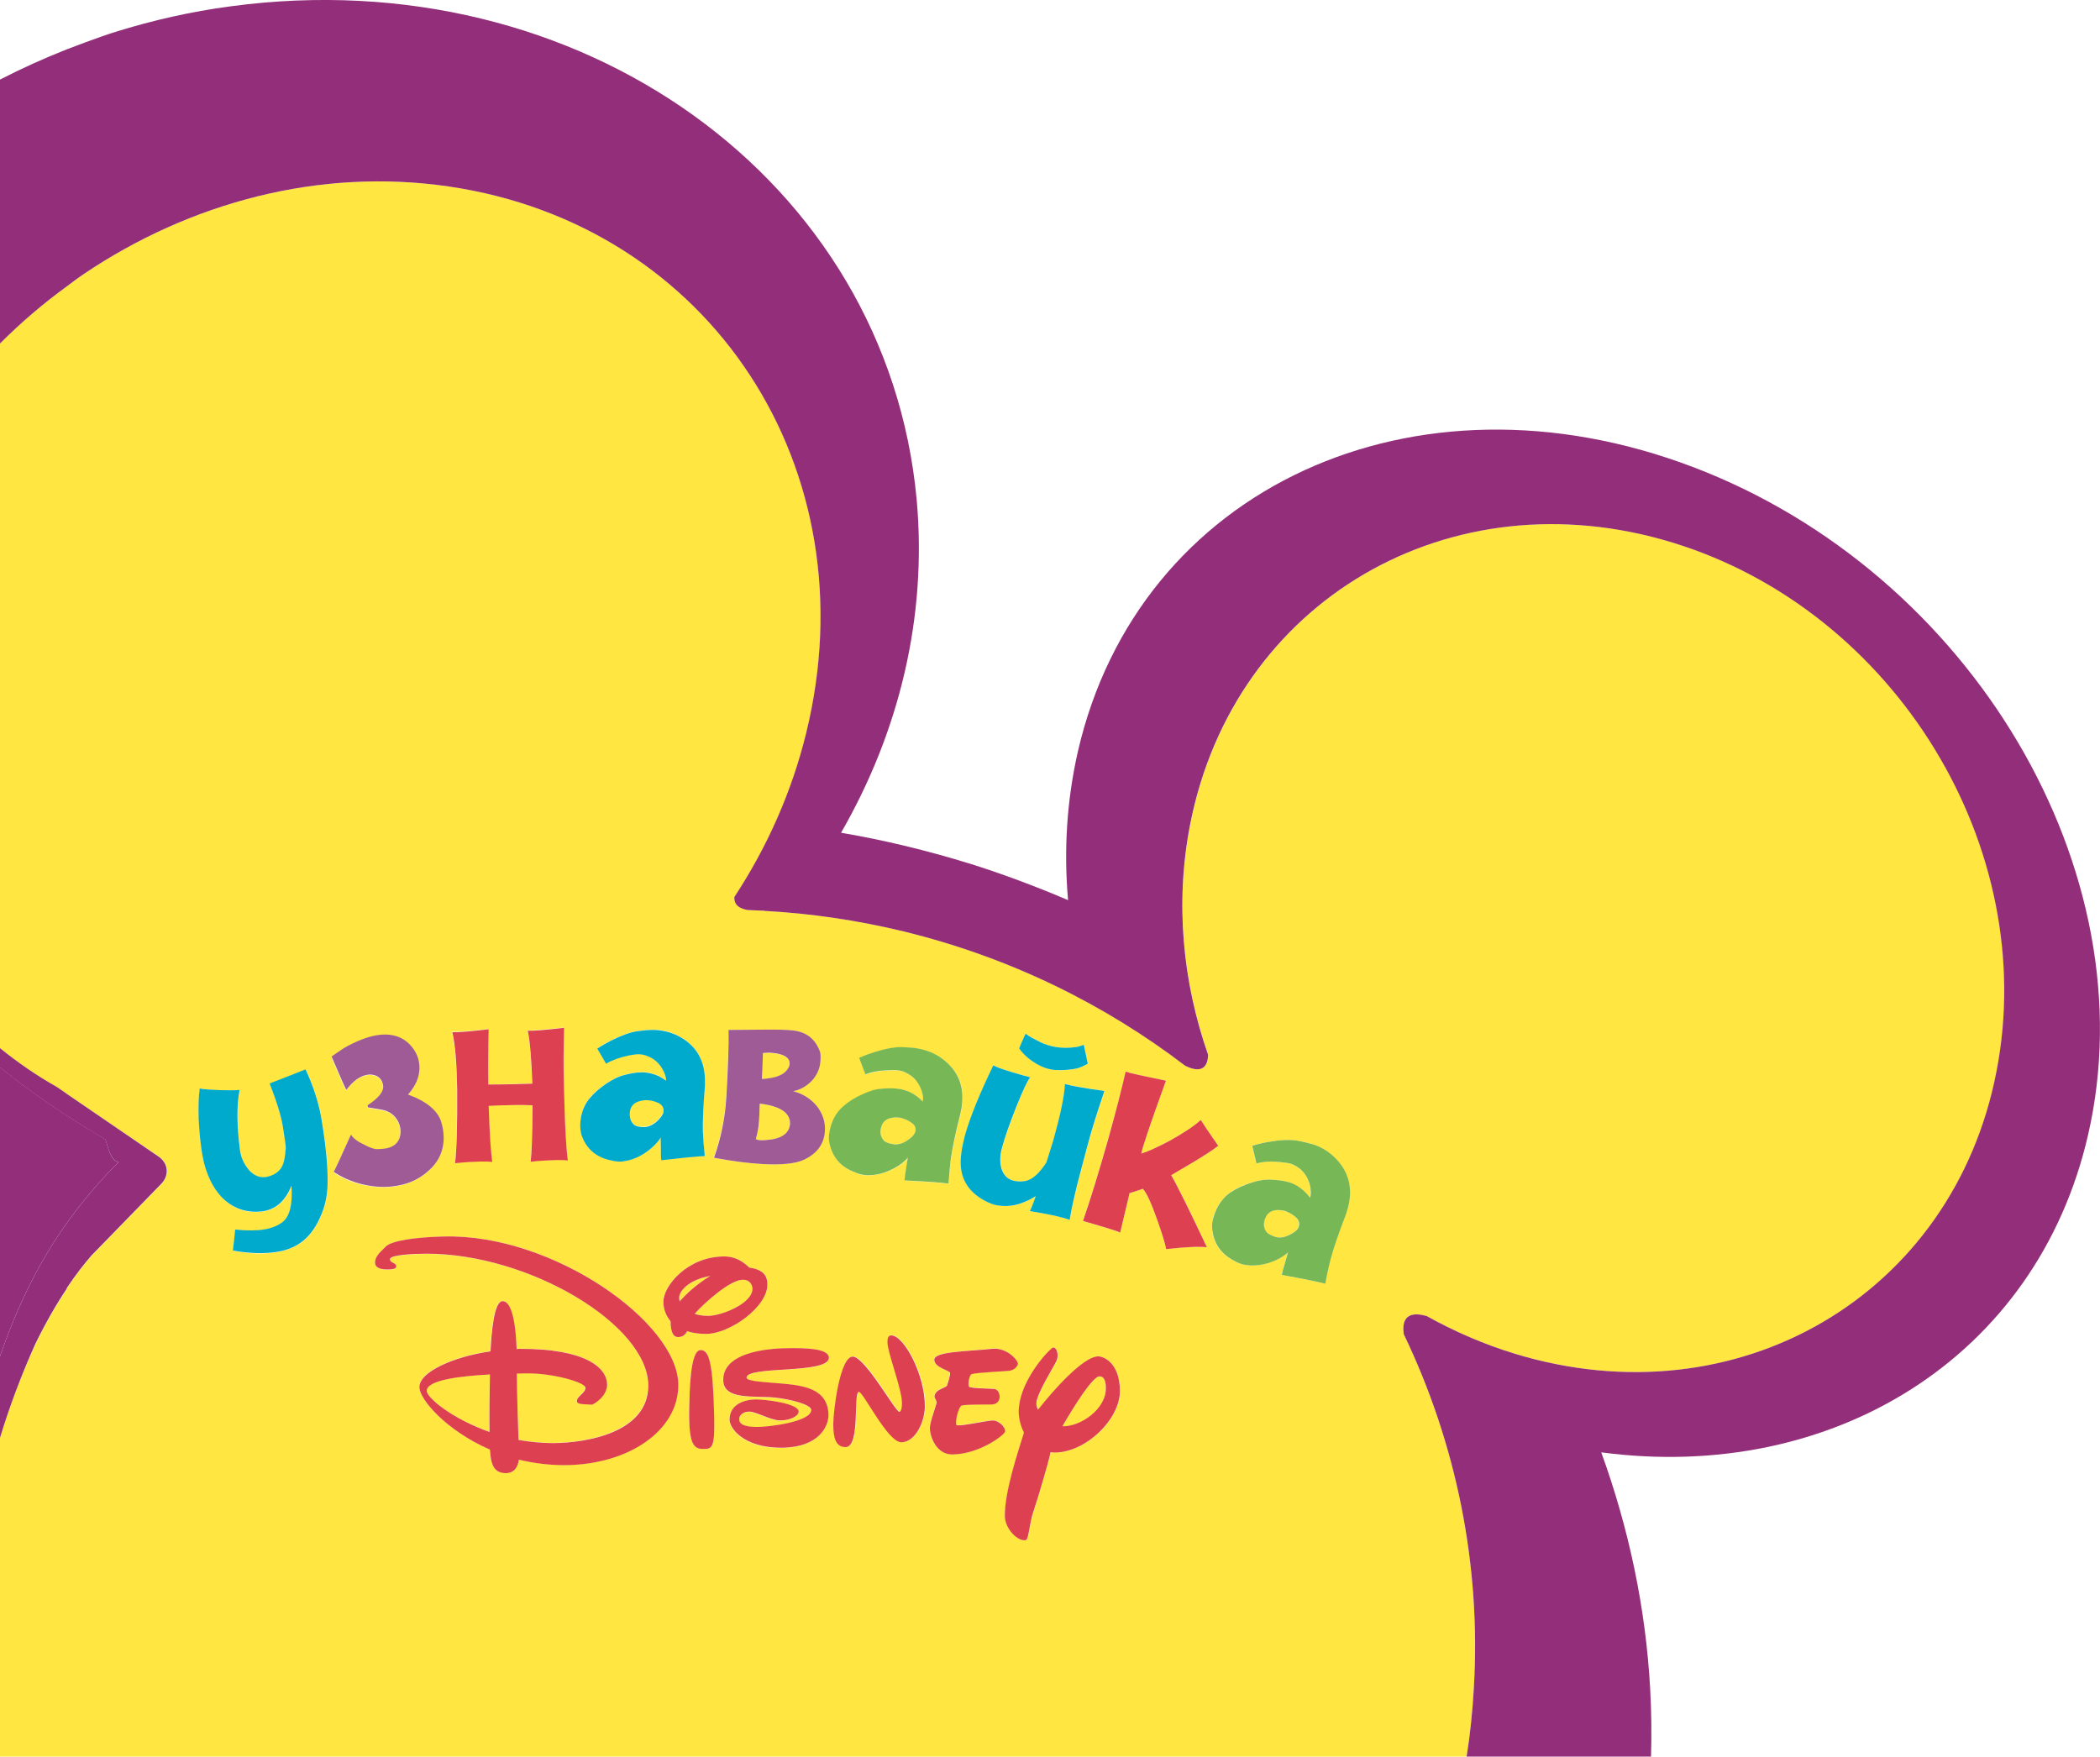 <?xml version="1.0" encoding="utf-8"?>
<!-- Generator: Adobe Illustrator 25.2.3, SVG Export Plug-In . SVG Version: 6.00 Build 0)  -->
<svg version="1.1"
	 id="Layer_1" inkscape:version="1.0 (4035a4fb49, 2020-05-01)" sodipodi:docname="Playhouse_Disney_logo_Russian.svg" xmlns:cc="http://creativecommons.org/ns#" xmlns:dc="http://purl.org/dc/elements/1.1/" xmlns:inkscape="http://www.inkscape.org/namespaces/inkscape" xmlns:rdf="http://www.w3.org/1999/02/22-rdf-syntax-ns#" xmlns:sodipodi="http://sodipodi.sourceforge.net/DTD/sodipodi-0.dtd" xmlns:svg="http://www.w3.org/2000/svg"
	 xmlns="http://www.w3.org/2000/svg" xmlns:xlink="http://www.w3.org/1999/xlink" x="0px" y="0px" viewBox="0 0 1000 836.6"
	 style="enable-background:new 0 0 1000 836.6;" xml:space="preserve">
<style type="text/css">
	.st0{fill:none;}
	.st1{fill:#FFE640;}
	.st2{fill:#932F7A;}
	.st3{fill:#DD4050;}
	.st4{fill:#00AACD;}
	.st5{fill:#9E5B96;}
	.st6{fill:#78B755;}
</style>
<g>
	<polygon class="st0" points="0,534.5 0,534.5 0,534.5 	"/>
	<path class="st1" d="M523.6,655.6c-3.2-0.1-11.8,13.5-17.7,23.8v0c8.7,0.2,20.8-8.2,20.7-18.2C526.6,657.8,525.8,655.6,523.6,655.6
		z"/>
	<path class="st1" d="M607,589c2,0.6,4.3,0.4,6.8-0.8c2.3-1.1,3.7-2.2,4.3-3.4v0c0.7-1.4,0.6-2.8-0.2-4c-0.5-0.7-1.4-1.5-2.7-2.4
		c-1.6-1-3.1-1.6-4.4-1.9c-4.6-0.8-7.5,0.7-8.7,4.5c-0.6,2.1-0.4,4,0.7,5.6C603.5,587.5,604.8,588.3,607,589z"/>
	<path class="st1" d="M376.2,535.3c0.1-1.7-0.3-3.2-1.4-4.5c-2.1-2.7-6.4-4.4-13-5.2c-0.1,0.8-0.1,2.5-0.2,5.1
		c-0.1,2.2-0.2,4-0.4,5.4c-0.2,2.1-0.7,4.2-1.3,6.4c0.6,0.5,2.2,0.6,4.6,0.5C372,542.5,375.9,540,376.2,535.3z"/>
	<path class="st1" d="M375.2,509c0.5-0.7,0.7-1.4,0.8-2.1c0.2-3.1-2.6-4.9-8.7-5.4c-1.3-0.1-2.7-0.1-4,0.1
		c-0.2,7.3-0.4,11.4-0.5,12.4C369.4,513.6,373.5,511.9,375.2,509z"/>
	<path class="st1" d="M32,521.1l43.8,29.8c4.5,3.1,5.1,8.8,1.3,12.8l-21.9,22.5l-11.4,11.7c-3.5,3.9-7.4,9-11.7,15.4l-0.2,0.6
		c-4.7,7.1-9.8,15.6-14.8,26C10.4,654.3,4.7,669.3,0,684.8v151.8h698.4c1.7-10.7,2.8-21.5,3.4-32.2c3.6-59.3-8.5-117.1-33.3-168.9
		c-0.9-5.9,0.5-11.7,10.9-8.7c13.1,7.4,27.1,13.4,41.8,17.9c106.1,32.4,208.9-27.7,229.6-134.4c20.8-106.7-48.3-219.5-154.3-251.9
		c-106-32.5-208.9,27.7-229.7,134.4c-7.3,37-3.6,74.8,8.6,109.6c-0.4,8.2-5.7,7.8-10.9,5.2c-38.5-29.4-83.7-51.7-134.1-64
		c-22.3-5.4-44.5-8.6-66.6-9.8l0.1-0.1c-0.4,0-0.7,0-1.1,0c-2.3-0.1-4.6-0.3-6.8-0.3c-5-0.9-6.4-3.4-6.2-6.2
		c15.5-23.6,27.3-49.9,34.2-78.1C414.7,223.5,338.4,107,213.6,88.8c-61.4-9-123.1,7.6-173.7,41.7c-2.6,1.8-8.1,5.9-8.1,5.9
		C20.5,144.6,9.9,153.7,0,163.6v335.6c8.4,6.9,17.5,13.1,27.1,18.6C28.4,518.5,32,521.1,32,521.1z M322.9,636.8
		c-2,0.1-3.5-1.5-3.6-7.6c-2.5-2.9-3.4-6.3-3.4-9.2c-0.1-7.6,11.3-21.5,28.9-21.6c5.7,0,9.5,2.8,12,5.3c6.2,0.8,8.6,3.2,8.6,8.1
		c0.1,10.6-17.9,23.4-29.1,23.5v0c-3.6,0-6.6-0.5-9.1-1.3C326.3,635.6,325.1,636.8,322.9,636.8z M335,690.1c-4.6,0-7.1-1.9-6.8-19.1
		c0.2-7.5,0.3-28,5.4-28c4-0.1,5.8,5.2,6.4,32.3C340.5,689.6,339,690.1,335,690.1z M429.4,686.8c-6.5,0-18.1-24-20.2-24
		c-2.9,0,0.8,26.2-6.3,26.3c-4.8,0-5.9-4.3-5.9-10.8c0-6.5,3.2-32.7,9.4-32.3c6.1,0.5,20.4,26.8,22.1,26.3c1-0.3,1.2-2.8,1.2-4.2
		c-0.1-6.7-6.9-24-6.9-29c0-1.7,0.3-3.2,1.8-3.2c5.9,0,16.1,18.7,16.1,33.9C440.5,676.5,436.4,686.8,429.4,686.8z M453.8,692.6
		c-8.1,0.3-11.1-8.6-11.1-12.6c0-2.6,2.5-8.8,3.2-11.9c0.3-1-1-2.3-1-3.2c0.4-3.5,5.5-3.9,6-5.2c0.4-1.2,1.5-5,1.4-6
		c-0.2-1-7.5-2.4-7.5-6.2c0-4,15.5-3.8,27.5-5.2c7-0.8,12.7,5.7,12.3,7.3c-0.5,1.6-1.9,2.6-3.7,3.1c-1.2,0.3-16.1,0.7-18.4,1.7
		c-1.1,0.4-1.8,5-1.2,5.9c0.5,0.9,10.4,0.9,12,1.1c3.1,0.3,4,7.1-1,7.4c-1.7,0.1-12.6-0.1-14.4,0.5c-1.8,0.5-3.5,8.6-2.5,9.3
		c0.9,0.9,14.8-2.2,17.3-2.2h0c2.5,0,6.1,2.7,5.8,5.2C478.4,683.2,466.8,692.2,453.8,692.6z M502.4,691.8c-0.7,0-1.4-0.1-2-0.2
		c-1.5,6.2-5.7,20.4-8.2,28.3c-1.9,5.4-2.2,13.4-3.6,13.6c-3.7,0.8-9.8-5.2-10-11.3c-0.2-11.8,6.4-31.2,9.1-39.9
		c-1.6-3.4-2.5-7-2.5-10c-0.1-13.1,12-27.1,15.8-30.2c1.9-1.5,3.7,2.8,2.1,6.2c-1.5,3.1-9.5,15.8-9.5,20.1c0,0.9,0.3,1.9,0.8,3
		c7.9-10.1,21.4-25,28.4-25.4l0,0c2.5-0.2,10.6,3.1,10.6,16.6C533.4,676.1,517.1,691.7,502.4,691.8z M585.7,568
		c3-2.1,6.4-3.7,10.3-4.8c3.2-1,5.9-1.4,8-1.4c4,0.1,7.3,0.5,9.8,1.3c3.9,1.2,7.2,3.7,9.9,7.3c0.6-1.6,0.5-3.6-0.1-6.2
		c-0.8-3-2.1-5.3-4.1-7c-1.6-1.5-3.2-2.4-4.8-2.9c-1.2-0.4-2.8-0.6-4.8-0.8c-4.5-0.5-8.4-0.3-11.7,0.6l-2-8.4
		c2.6-0.8,5.1-1.4,7.5-1.8c5.6-1,10.1-1.2,13.6-0.7c3,0.5,5.5,1,7.4,1.7c4.1,1.3,7.5,3.3,10.4,6c7.3,6.9,9.4,15.5,6.3,25.6
		c-0.3,0.9-0.6,1.9-1,3c-3.1,8.1-5.4,14.7-6.8,20c-0.8,3-1.7,7-2.6,11.9c-3.3-0.9-10.2-2.3-20.7-4.2c0.2-1.4,0.8-3.5,1.7-6.5
		c0.8-2.8,1.2-4.3,1.3-4.3c-2.5,2.3-5.8,4-9.6,5.2c-3.8,1.1-7.4,1.4-11,0.8c-1.9-0.3-3.7-1-5.4-2.1c-6.2-3.3-9.7-8.4-10.2-15.3
		c-0.1-1.8,0.1-3.7,0.7-5.7C579.4,574.4,582,570.7,585.7,568z M536,510.4c2,0.7,8.5,2.1,19.2,4.3c-7.7,21.3-11.6,32.8-11.7,34.7
		c3-0.9,7.6-2.9,13.5-6.1c6.6-3.6,11.5-6.9,14.8-9.9c0.9,1.5,3.6,5.6,8.3,12.3c-2.4,1.9-6.7,4.7-12.9,8.4c-3.2,1.8-6.3,3.7-9.5,5.6
		c2.8,4.6,8.5,16,17,34.3l0,0c-3.9-0.4-10.3-0.2-19.4,0.9c-0.4-2.5-1.9-7.3-4.4-14.4c-2.8-7.8-5.1-12.6-6.7-14.3
		c-1.6,0.6-3.7,1.2-6.3,2l-4.5,18.9c-0.4-0.4-6.3-2.3-17.8-5.6c3.5-10.1,7.5-22.8,11.8-38.2C531.5,529,534.3,518,536,510.4z
		 M488.5,492.3c2,1.6,3.5,2.2,6.9,4c2.2,1.2,4.7,2,7.6,2.4c2.9,0.5,5.9,0.5,9.2,0c1.2-0.1,2.5-0.5,4-1.1v0c0,0.4,1.9,9,1.9,9
		s-2.3,1.3-4.3,2c-2,0.7-8.2,1.5-12.2,0.9c-2.8-0.4-5-1.1-7.9-2.8c-3-1.7-6-4-8.3-7.5C485.6,498.8,487.6,494,488.5,492.3z
		 M473.1,507.4c1.2,0.7,4.2,1.8,8.8,3.2c2.9,0.8,5.9,1.6,8.8,2.5c-1.2,1.3-3.4,6-6.6,13.9c-3.3,8.4-5.7,15.1-7,20.2
		c-0.9,3.5-0.9,6.7-0.1,9.4c1,3.2,3,5.1,6,5.8c1.5,0.3,3.2,0.4,5.1,0.1c3.4-0.5,6.8-3.5,10.3-8.9l3.3-10.6
		c3.3-11.8,5.2-20.7,5.5-26.7c3.2,0.8,9.5,1.9,18.8,3.3c-3.5,10.4-6.1,18.9-7.9,25.5c-2.5,9.1-4.1,15.4-5,18.9
		c-2,8.2-3.3,13.9-3.6,17h0c-1.5-0.5-3.5-1.1-5.9-1.7c-3.8-0.9-8.1-1.7-13.1-2.5c0.7-1.5,1.7-3.8,2.8-7.1
		c-6.7,4.3-13.3,5.6-19.6,4.1c-1.1-0.3-2.2-0.6-3.2-1.2c-8.2-3.9-12.5-9.8-12.9-17.7c-0.2-3.7,0.6-8.4,2.2-14.3
		C462.1,531.8,466.6,520.7,473.1,507.4z M395.1,539c0.9-4.9,3-8.9,6.4-11.9c2.7-2.4,5.9-4.4,9.6-6c3.1-1.3,5.7-2.1,7.8-2.4
		c4-0.4,7.3-0.4,9.9,0.1c4,0.7,7.6,2.7,10.7,5.9c0.4-1.6,0.1-3.6-0.9-6.1c-1.1-2.8-2.8-4.9-4.9-6.3c-1.7-1.2-3.4-2-5.1-2.3
		c-1.2-0.2-2.8-0.3-4.9-0.2c-4.5,0.1-8.3,0.8-11.5,2l-3-7.9c2.5-1.1,4.9-2,7.2-2.7c5.4-1.7,9.9-2.5,13.4-2.4c3,0.1,5.5,0.3,7.6,0.7
		c4.2,0.8,7.9,2.3,11.1,4.6c8.1,5.8,11.3,13.9,9.4,24.2c-0.2,1-0.4,2-0.7,3.1c-2.1,8.3-3.5,15-4.3,20.4c-0.5,3-0.8,7-1.1,12
		c0,0,0,0,0,0l0,0c0,0,0,0,0,0c-3.4-0.5-10.4-1-21-1.5c0.1-1.3,0.4-3.5,0.9-6.5c0.4-2.9,0.7-4.3,0.8-4.4c-2.2,2.6-5.2,4.6-8.9,6.2
		c-3.6,1.5-7.2,2.3-10.8,2.2c-1.9,0-3.7-0.5-5.6-1.4c-6.6-2.4-10.6-6.9-12-13.6C394.7,543,394.7,541.1,395.1,539z M394.6,646.7
		L394.6,646.7L394.6,646.7c0.1,8-39.1,3.6-39.2,9.5c-0.1,1.8,8.5,2.1,16.3,2.8c10.6,0.9,22.7,2.3,22.7,15.1
		c0,5.3-4.5,15.4-22.4,15.5c-18.2,0.1-24.6-9.3-24.7-13.3c0-7.6,7.3-9.7,12.4-9.7c4.8,0,20.5,1.9,20.5,5.8c0,2.1-4,4.2-8.7,4.2
		c-4.7,0-11.5-4.2-14.8-4.2c-3.4,0-4.8,2.2-4.8,3.5c0,1.3,0.2,3.9,9.1,3.8c4.2,0,25.2-2.3,25.2-8.1c0-2.6-9.6-5.1-17.5-5.9
		c-9.7-1-24.4,1.4-24.4-8.4c-0.1-14.6,26-15.1,31.2-15.1C382.4,642,394.6,642,394.6,646.7L394.6,646.7z M345.8,522.2
		c0.8-14.5,1.2-25.1,1-31.7c1.3,0,6.3,0,15-0.1c7.8-0.1,13.1,0.1,16,0.4c6.4,0.8,10.6,4.3,12.7,10.5l0,0c0.2,1.4,0.2,2.7,0.1,4
		c-0.3,4-1.9,7.3-4.7,10c-2.4,2.3-5.2,3.8-8.3,4.4c4.9,1.3,8.8,3.8,11.6,7.5c2.7,3.6,3.9,7.5,3.5,11.6c-0.5,6.1-3.9,10.7-10.1,13.6
		c-3.9,1.8-10.5,2.5-19.7,2c-6.9-0.4-14.6-1.4-23.1-3C343.2,542,345.2,532.2,345.8,522.2z M280.6,523.2c2.2-2.8,5-5.2,8.4-7.4
		c2.8-1.8,5.2-3,7.2-3.6c3.8-1.1,7-1.6,9.6-1.6c4,0,7.8,1.4,11.4,4c0.1-1.6-0.5-3.5-1.9-5.8c-1.6-2.5-3.5-4.3-5.8-5.4
		c-1.9-0.9-3.7-1.4-5.3-1.4c-1.2,0-2.8,0.2-4.8,0.6c-4.4,0.8-8,2.1-10.8,3.9l-4.2-7.2c2.2-1.4,4.4-2.7,6.6-3.8c5-2.5,9.2-4,12.6-4.5
		c2.9-0.4,5.4-0.6,7.5-0.6c4.2,0,8,0.9,11.5,2.7c8.8,4.4,13.2,11.7,13.1,22c0,1-0.1,2-0.1,3.1c-0.7,8.4-1,15.2-0.9,20.5
		c0.1,3,0.3,7,0.9,11.8h0c-3.4,0.1-10.3,0.8-20.7,2c-0.1-1.3-0.2-3.5-0.2-6.5c-0.1-2.9,0-4.3,0-4.4c-1.8,2.8-4.3,5.4-7.7,7.5
		c-3.3,2.1-6.6,3.4-10.1,3.9c-1.8,0.3-3.7,0.1-5.7-0.4c-6.8-1.3-11.5-5-13.9-11.3c-0.6-1.6-0.9-3.5-0.9-5.5
		C276.4,530.9,277.8,526.7,280.6,523.2z M232.6,490.1c-0.3,9.4-0.3,19.7-0.2,26.3c2.4,0,5.9,0,10.7-0.1c4.7-0.1,8.2-0.2,10.3-0.3
		c-0.4-10.6-1.1-20.5-2.2-25.2c3.1,0,8.8-0.5,17.3-1.4c-0.3,10.9-0.4,19.7-0.1,26.5c0.3,9.4,0.5,15.9,0.6,19.4
		c0.4,8.4,0.8,14.2,1.3,17.3l0,0c-1.5-0.2-3.3-0.2-5.6-0.2c-3.5,0.1-7.6,0.3-12.1,0.8c0.5-4.5,0.8-12.1,0.9-26.9
		c-2.9-0.1-5.8-0.2-8.8-0.1c-5.6,0.1-9.6,0.2-12.1,0.4c0.5,15,1,22.5,1.7,26.7c-1.5-0.2-3.3-0.2-5.6-0.2c-3.5,0.1-7.6,0.3-12.1,0.8
		c0.8-6.8,1-18.6,0.9-35.3c-0.1-12.1-0.9-21.1-2.3-27.2C218.4,491.5,224.2,491,232.6,490.1z M322.9,659.4
		c0.1,22.1-24.1,38.2-54.2,38.3c-7.8,0-15-1-21.7-2.6c-0.5,3.3-2,6.4-6.2,6.4c-5.9,0-7.2-4.6-7.6-11.2c-20.7-9-33.6-23.9-33.6-29.8
		c0-7.1,15.9-14.4,33.9-17c0.3-8.5,1.5-23.9,5.7-23.9c5,0,6.3,13.9,6.7,22.8c0.4,0,0.9-0.1,1.3-0.1c32-0.1,41.8,9.2,41.8,17
		c0,5.9-6.8,9.7-7.3,9.6c-3.3-0.2-7.1,0.1-7.1-1.7c-0.1-2.2,4.1-3.9,4.1-6.3c0-2.8-15.6-7-27.6-6.9c-1.5,0-3.2,0-5.1,0.1
		c0.2,9.5,0.6,24.5,0.8,31.6c5.3,1,10.8,1.5,16.5,1.5c16.1-0.1,45.3-5.1,45.3-27.5C308.6,631,252,597,203,597.2
		c-5.8,0-17.3,0.5-17.3,2.6c0,1.8,3,1.5,3,3.4c0,1.3-2,1.5-4.2,1.5c-2.2,0-5.9-0.3-5.9-3.4c0.1-3.3,2.9-5.3,5.1-7.6
		c2.5-2.7,13.7-4.5,27.6-4.8C263.1,587.4,322.8,629.8,322.9,659.4z M163.6,499.4c6.3-3.6,11.9-5.7,16.7-6.3c7.4-0.9,13,1.5,16.9,7.3
		c1.1,1.8,1.8,3.7,2.2,5.6c0.9,5.4-0.8,10.6-5.2,15.5c8.8,3.3,14.1,7.6,15.8,13v0c0.4,1.1,0.6,2.2,0.8,3.3
		c1.4,7.9-0.8,14.4-6.5,19.7c-4.2,3.9-9.3,6.3-15.2,7.4c-5.3,0.9-10.9,0.7-16.8-0.7c-5.3-1.3-9.8-3.2-13.5-5.9
		c0.4-0.6,3.2-6.5,8.2-17.7c1.2,1.8,3.3,3.4,6.4,4.8c2.4,1.2,4.3,1.9,5.8,2.1c1.5,0.1,2.9,0,4.2-0.3c2.8-0.5,4.8-1.7,6-3.5
		c1.2-1.9,1.5-4,1.1-6.3c-0.3-1.5-0.8-2.8-1.7-4.2c-1.3-1.9-3-3.3-5.2-4c-1.2-0.3-4-0.9-8.5-1.6l-0.2-1c5.5-3.5,7.9-6.7,7.4-9.6
		c-0.4-2.2-1.5-3.7-3.4-4.5c-1.4-0.5-2.8-0.7-4.2-0.4c-3.4,0.6-6.7,3-9.9,7.3c-0.6-0.9-2.9-6.2-7-15.9
		C159,502.5,160.9,501.2,163.6,499.4z M95.2,518.5c1.6,0.3,4.9,0.6,9.7,0.8c4.4,0.1,7.5,0.1,9.3-0.1c-1.4,7.1-1.4,16.7,0.2,28.8
		c0.4,3.5,1.9,6.6,4.4,9.5c2.5,2.8,5.5,3.8,8.8,3c3.5-0.8,5.8-2.7,7.1-5.5c0.7-1.5,1.2-4.3,1.5-8.3c-0.1-1.6-0.6-4.8-1.3-9.4
		c-0.9-5.4-3-12.4-6.4-21.2c3.4-1.2,9.1-3.4,17.1-6.7c3.8,8.1,6.3,16.2,7.7,24.3c2.1,12.9,3,23.1,2.8,30.4
		c-0.1,5.5-1.3,10.8-3.6,15.9c-2.4,5.4-5.6,9.4-9.6,12.2c-3,2-6.6,3.4-10.8,4.1c-6.1,1.1-13.1,0.9-21.1-0.6c0.3-2.1,0.6-5.4,1.1-10
		c5.8,0.6,10.4,0.5,14-0.1c3.5-0.6,6.4-1.8,8.7-3.6c3.3-2.7,4.7-8.4,4.1-17.2c-2.9,7.5-7.8,11.6-14.5,12.3c-6.5,0.7-12.1-1-16.9-5.1
		c-4.7-4.1-8.1-10-10.2-17.8c-0.3-1.3-0.6-2.7-0.9-4.3c-0.9-4.9-1.4-10.5-1.6-16.8C94.5,527,94.7,522.1,95.2,518.5z"/>
	<path class="st1" d="M302,535.6c0.8,0.7,2.3,1,4.5,1c2.1,0,4.1-0.9,6.2-2.7c1.8-1.7,2.9-3.1,3.1-4.4c0.2-1.5-0.2-2.8-1.3-3.7
		c-0.6-0.5-1.7-1-3.2-1.5c-1.8-0.5-3.4-0.6-4.6-0.5c-4.6,0.5-6.9,2.8-6.9,6.7C299.8,532.7,300.5,534.4,302,535.6z"/>
	<path class="st1" d="M323.4,618.1c0,0.5,0.1,1.1,0.3,1.7c3.7-4.5,9.2-8.9,14.6-12.1C328.4,609.4,323.4,614.7,323.4,618.1z"/>
	<path class="st1" d="M358.3,613.8c0-1.2-0.7-4.3-4.6-4.3c-5.9,0-18,10.6-22.9,16.2c1.8,0.6,4,1,6.6,1
		C343.8,626.6,358.3,620.8,358.3,613.8z"/>
	<path class="st1" d="M203.1,662.3L203.1,662.3c0,3.4,12.1,13.3,29.9,19.6c-0.1-7.8,0.1-19.4,0.2-27.4
		C218.8,655.3,203.1,657.3,203.1,662.3z"/>
	<path class="st1" d="M425.1,544.9c2.1,0.4,4.3-0.2,6.7-1.6c2.1-1.4,3.4-2.6,3.9-3.9h0c0.5-1.5,0.3-2.8-0.7-3.9
		c-0.5-0.6-1.5-1.3-3-2c-1.7-0.8-3.3-1.2-4.5-1.3c-4.7-0.2-7.4,1.6-8.1,5.5c-0.4,2.1,0.1,3.9,1.4,5.4
		C421.5,543.9,422.9,544.5,425.1,544.9z"/>
	<path class="st2" d="M56.5,553.4c-3.3-0.2-4.8-5.6-6.3-10.8c-18.8-11-35.5-22.4-50.2-34.3v26.2c0,0,0,0,0,0c0,0,0,0,0,0v111.4
		C12.2,610.7,28.4,581.7,56.5,553.4z"/>
	<path class="st2" d="M56.5,553.4C28.4,581.7,12.2,610.7,0,645.9v38.9c4.7-15.5,10.4-30.5,16.9-44.9c5.1-10.4,10.1-19,14.8-26
		l0.2-0.6c4.3-6.4,8.2-11.4,11.7-15.4l11.4-11.7l21.9-22.5c3.8-4,3.2-9.7-1.3-12.8L32,521.1c0,0-3.6-2.6-4.9-3.4
		C17.5,512.3,8.4,506,0,499.2v9.2c14.7,11.9,31.4,23.3,50.2,34.3C51.7,547.8,53.2,553.1,56.5,553.4z"/>
	<path class="st2" d="M806.1,222.4c-132.9-50.5-263.9,10.1-292.8,135.4c-5.3,23.3-6.8,47.1-4.7,70.9c-15-6.4-30.4-12.2-46.2-17.2
		c-20.7-6.4-41.3-11.4-61.9-14.9c27.6-47.9,41.1-102.6,36-158.8C422.3,85.6,276.1-19.4,109.9,3c-19,2.5-37.3,6.7-55,12.2
		c-7.8,2.4-23.1,8.3-23.1,8.3C20.9,27.8,10.3,32.6,0,37.9v90.7v35c9.9-9.9,20.5-19,31.8-27.2c0,0,5.4-4.1,8.1-5.9
		c50.6-34.1,112.3-50.7,173.7-41.7C338.4,107,414.7,223.5,383.9,349.1c-6.9,28.2-18.7,54.5-34.2,78.1c-0.2,2.8,1.2,5.3,6.2,6.2
		c2.3,0.1,4.5,0.2,6.8,0.3c0.4,0,0.7,0,1.1,0l-0.1,0.1c22.1,1.2,44.3,4.4,66.6,9.8c50.4,12.3,95.6,34.6,134.1,64
		c5.3,2.6,10.6,3,10.9-5.2c-12.2-34.8-15.8-72.6-8.6-109.6c20.8-106.7,123.7-166.8,229.7-134.4c106,32.4,175.1,145.2,154.3,251.9
		C930.1,617,827.3,677.1,721.2,644.7c-14.7-4.5-28.7-10.6-41.8-17.9c-10.4-3-11.8,2.9-10.9,8.7c24.8,51.7,36.9,109.6,33.3,168.9
		c-0.6,10.7-1.7,21.4-3.4,32.2h16h71.8c0.3-10.7,0.2-21.4-0.4-32.2c-2.1-38.4-10.1-76.3-23.3-112.7c109.9,14.6,207.4-45,231.8-151.1
		C1023.2,415.3,938.9,272.8,806.1,222.4z"/>
	<path class="st3" d="M178.6,601.2c-0.1,3.1,3.7,3.4,5.9,3.4c2.2,0,4.2-0.2,4.2-1.5c0-1.8-3-1.5-3-3.4c0-2.1,11.5-2.6,17.3-2.6
		C252,597,308.6,631,308.7,659.8c0.1,22.4-29.1,27.4-45.3,27.5c-5.7,0-11.2-0.6-16.5-1.5c-0.3-7.2-0.7-22.2-0.8-31.6
		c1.9-0.1,3.5-0.1,5.1-0.1c11.9-0.1,27.6,4.2,27.6,6.9c0,2.4-4.2,4.1-4.1,6.3c0,1.8,3.8,1.4,7.1,1.7c0.5,0.1,7.3-3.7,7.3-9.6
		c-0.1-7.8-9.8-17.1-41.8-17c-0.4,0-0.9,0.1-1.3,0.1c-0.3-8.9-1.6-22.8-6.7-22.8c-4.1,0-5.3,15.3-5.7,23.9c-18,2.6-33.9,9.9-33.9,17
		c0,5.9,12.9,20.8,33.6,29.8c0.4,6.6,1.6,11.2,7.6,11.2c4.2-0.1,5.7-3.1,6.2-6.4c6.7,1.6,14,2.6,21.7,2.6
		c30.1-0.1,54.3-16.2,54.2-38.3c-0.1-29.6-59.8-72-111.7-70.6c-13.9,0.3-25.1,2.1-27.6,4.8C181.5,596,178.7,598,178.6,601.2z
		 M233.1,682c-17.8-6.3-29.9-16.3-29.9-19.6v0c0-5.1,15.6-7,30.1-7.8C233.1,662.6,233,674.2,233.1,682z"/>
	<path class="st3" d="M333.6,643c-5.1,0-5.2,20.5-5.4,28c-0.3,17.2,2.2,19.1,6.8,19.1c4,0,5.4-0.5,5.1-14.7
		C339.5,648.3,337.6,643,333.6,643z"/>
	<path class="st3" d="M375.6,642.1c-5.2,0-31.3,0.5-31.2,15.1c0,9.8,14.7,7.4,24.4,8.4c7.9,0.8,17.5,3.4,17.5,5.9
		c0,5.8-21,8.1-25.2,8.1c-8.9,0.1-9.1-2.5-9.1-3.8c-0.1-1.3,1.4-3.5,4.8-3.5c3.3,0,10.2,4.2,14.8,4.2c4.7,0,8.7-2.1,8.7-4.2
		c0-3.9-15.7-5.8-20.5-5.8c-5.1,0.1-12.4,2.1-12.4,9.7c0.1,4,6.5,13.3,24.7,13.3c17.9-0.1,22.4-10.2,22.4-15.5
		c-0.1-12.8-12.2-14.2-22.7-15.1c-7.8-0.7-16.4-1-16.3-2.8c0.1-5.8,39.2-1.5,39.2-9.5C394.6,642,382.4,642,375.6,642.1z"/>
	<polygon class="st3" points="394.6,646.7 394.6,646.7 394.6,646.7 	"/>
	<path class="st3" d="M424.4,636c-1.5,0-1.8,1.5-1.8,3.2c0,5,6.9,22.3,6.9,29c0,1.4-0.1,3.9-1.2,4.2c-1.7,0.4-16.1-25.8-22.1-26.3
		c-6.2-0.3-9.4,25.8-9.4,32.3c0,6.5,1.2,10.8,5.9,10.8c7.1-0.1,3.5-26.3,6.3-26.3c2.1,0,13.7,24,20.2,24c7-0.1,11.2-10.3,11.2-17
		C440.5,654.7,430.4,636,424.4,636z"/>
	<path class="st3" d="M472.8,676.5L472.8,676.5c-2.5,0-16.4,3.1-17.3,2.2c-0.9-0.8,0.8-8.8,2.5-9.3c1.8-0.6,12.7-0.4,14.4-0.5
		c5.1-0.3,4.2-7.1,1-7.4c-1.6-0.2-11.5-0.2-12-1.1c-0.6-0.9,0.1-5.4,1.2-5.9c2.3-0.9,17.2-1.4,18.4-1.7c1.9-0.5,3.2-1.5,3.7-3.1
		c0.4-1.6-5.2-8.1-12.3-7.3c-12,1.3-27.5,1.2-27.5,5.2c0,3.7,7.3,5.1,7.5,6.2c0.2,1-1,4.8-1.4,6c-0.5,1.3-5.6,1.7-6,5.2
		c-0.1,0.9,1.3,2.2,1,3.2c-0.8,3-3.2,9.2-3.2,11.9c0,4,3,12.9,11.1,12.6c13-0.4,24.5-9.4,24.7-10.9
		C478.8,679.3,475.2,676.5,472.8,676.5z"/>
	<path class="st3" d="M522.7,646L522.7,646c-7,0.4-20.5,15.3-28.4,25.4c-0.5-1-0.8-2-0.8-3c0-4.3,8-17,9.5-20.1
		c1.6-3.4-0.2-7.7-2.1-6.2c-3.8,3.1-15.8,17.1-15.8,30.2c0,3,0.8,6.7,2.5,10c-2.7,8.7-9.3,28.2-9.1,39.9c0.2,6.2,6.3,12.1,10,11.3
		c1.4-0.3,1.7-8.2,3.6-13.6c2.6-7.9,6.8-22.1,8.2-28.3c0.6,0.1,1.3,0.2,2,0.2c14.7-0.1,31-15.7,31-29.3
		C533.3,649,525.3,645.8,522.7,646z M505.9,679.3L505.9,679.3c5.9-10.2,14.5-23.8,17.7-23.8c2.2,0,3,2.3,3,5.6
		C526.7,671.1,514.6,679.5,505.9,679.3z"/>
	<path class="st4" d="M96.3,549.8c0.3,1.6,0.6,3,0.9,4.3c2.1,7.8,5.5,13.8,10.2,17.8c4.8,4,10.4,5.7,16.9,5.1
		c6.7-0.7,11.5-4.8,14.5-12.3c0.6,8.8-0.8,14.5-4.1,17.2c-2.3,1.8-5.2,3-8.7,3.6c-3.6,0.6-8.3,0.7-14,0.1c-0.5,4.6-0.8,7.9-1.1,10
		c8,1.4,15,1.6,21.1,0.6c4.3-0.7,7.9-2.1,10.8-4.1c4-2.7,7.2-6.8,9.6-12.2c2.3-5,3.5-10.3,3.6-15.9c0.2-7.4-0.7-17.5-2.8-30.4
		c-1.3-8-3.9-16.1-7.7-24.3c-8,3.2-13.7,5.4-17.1,6.7c3.4,8.8,5.6,15.8,6.4,21.2c0.7,4.7,1.2,7.8,1.3,9.4c-0.3,4-0.8,6.8-1.5,8.3
		c-1.2,2.8-3.6,4.6-7.1,5.5c-3.3,0.8-6.2-0.2-8.8-3c-2.5-2.9-3.9-6-4.4-9.5c-1.6-12.1-1.6-21.7-0.2-28.8c-1.8,0.2-4.9,0.2-9.3,0.1
		c-4.8-0.2-8.1-0.4-9.7-0.8c-0.5,3.6-0.7,8.5-0.5,14.5C94.9,539.3,95.5,544.9,96.3,549.8z"/>
	<path class="st5" d="M174.8,511.9c1.5-0.3,2.9-0.1,4.2,0.4c1.9,0.8,3,2.3,3.4,4.5c0.5,2.9-2,6.1-7.4,9.6l0.2,1
		c4.5,0.7,7.4,1.2,8.5,1.6c2.2,0.8,3.9,2.1,5.2,4c0.9,1.3,1.4,2.7,1.7,4.2c0.4,2.4,0,4.5-1.1,6.3c-1.2,1.9-3.2,3-6,3.5
		c-1.3,0.2-2.7,0.3-4.2,0.3c-1.4-0.1-3.4-0.8-5.8-2.1c-3.1-1.4-5.2-3-6.4-4.8c-5,11.2-7.8,17.1-8.2,17.7c3.8,2.6,8.3,4.6,13.5,5.9
		c5.8,1.4,11.4,1.7,16.8,0.7c6-1,11-3.5,15.2-7.4c5.7-5.2,7.8-11.8,6.5-19.7c-0.2-1.1-0.5-2.2-0.8-3.3v0c-1.7-5.4-7-9.8-15.8-13
		c4.4-4.9,6.1-10.1,5.2-15.5c-0.3-2-1.1-3.9-2.2-5.6c-3.8-5.8-9.5-8.2-16.9-7.3c-4.8,0.6-10.4,2.7-16.7,6.3c-2.7,1.8-4.6,3.1-5.8,4
		c4.1,9.7,6.5,15,7,15.9C168,515,171.3,512.5,174.8,511.9z"/>
	<path class="st3" d="M216.7,554c4.5-0.5,8.5-0.7,12.1-0.8c2.3,0,4.2,0,5.6,0.2c-0.6-4.2-1.2-11.7-1.7-26.7
		c2.5-0.2,6.5-0.3,12.1-0.4c2.9-0.1,5.8,0,8.8,0.1c-0.1,14.8-0.4,22.4-0.9,26.9c4.5-0.5,8.5-0.7,12.1-0.8c2.3,0,4.2,0,5.6,0.2l0,0
		c-0.5-3.1-0.9-8.9-1.3-17.3c-0.1-3.5-0.4-10-0.6-19.4c-0.2-6.8-0.2-15.6,0.1-26.5c-8.5,1-14.2,1.5-17.3,1.4
		c1.1,4.7,1.8,14.6,2.2,25.2c-2.2,0.1-5.6,0.2-10.3,0.3c-4.8,0.1-8.4,0.1-10.7,0.1c-0.1-6.6-0.1-16.9,0.2-26.3
		c-8.5,1-14.2,1.5-17.3,1.4c1.4,6,2.1,15.1,2.3,27.2C217.8,535.4,217.5,547.2,216.7,554z"/>
	<path class="st4" d="M291.2,552.7c2,0.5,3.9,0.7,5.7,0.4c3.5-0.5,6.9-1.8,10.1-3.9c3.3-2.2,5.9-4.7,7.7-7.5c-0.1,0.1-0.1,1.5,0,4.4
		c0,3,0,5.2,0.2,6.5c10.4-1.2,17.3-1.9,20.7-2h0c-0.5-4.9-0.8-8.8-0.9-11.8c-0.1-5.3,0.2-12.1,0.9-20.5c0.1-1.1,0.1-2.1,0.1-3.1
		c0.1-10.3-4.3-17.6-13.1-22c-3.5-1.7-7.3-2.6-11.5-2.7c-2.1,0-4.6,0.2-7.5,0.6c-3.4,0.5-7.6,2-12.6,4.5c-2.1,1.1-4.3,2.3-6.6,3.8
		l4.2,7.2c2.9-1.7,6.5-3,10.8-3.9c2-0.4,3.6-0.6,4.8-0.6c1.7,0,3.4,0.5,5.3,1.4c2.3,1.1,4.2,2.8,5.8,5.4c1.3,2.2,1.9,4.1,1.9,5.8
		c-3.5-2.6-7.3-3.9-11.4-4c-2.6,0-5.8,0.5-9.6,1.6c-2,0.6-4.4,1.8-7.2,3.6c-3.3,2.2-6.1,4.6-8.4,7.4c-2.8,3.5-4.2,7.7-4.3,12.6
		c0,2.1,0.3,3.9,0.9,5.5C279.7,547.7,284.4,551.4,291.2,552.7z M306.8,524c1.3-0.1,2.8,0,4.6,0.5c1.5,0.5,2.6,0.9,3.2,1.5
		c1.1,0.9,1.5,2.1,1.3,3.7c-0.2,1.2-1.3,2.7-3.1,4.4c-2.1,1.8-4.1,2.7-6.2,2.7c-2.2,0-3.7-0.4-4.5-1c-1.5-1.2-2.2-2.9-2.2-5
		C299.8,526.7,302.2,524.5,306.8,524z"/>
	<path class="st5" d="M382.7,552.4c6.3-2.9,9.7-7.5,10.1-13.6c0.3-4.2-0.9-8-3.5-11.6c-2.9-3.7-6.7-6.2-11.6-7.5
		c3.1-0.6,5.9-2.1,8.3-4.4c2.8-2.7,4.4-6,4.7-10c0.1-1.3,0.1-2.6-0.1-4l0,0c-2.1-6.2-6.3-9.7-12.7-10.5c-2.9-0.4-8.2-0.5-16-0.4
		c-8.8,0.1-13.8,0.1-15,0.1c0.2,6.7-0.2,17.3-1,31.7c-0.6,10-2.5,19.7-5.9,29.2c8.5,1.6,16.2,2.6,23.1,3
		C372.2,554.9,378.8,554.2,382.7,552.4z M363.3,501.5c1.4-0.1,2.7-0.2,4-0.1c6,0.5,8.9,2.3,8.7,5.4c-0.1,0.7-0.3,1.4-0.8,2.1
		c-1.7,3-5.8,4.6-12.4,5C362.9,513,363.1,508.8,363.3,501.5z M359.9,542.5c0.6-2.1,1.1-4.3,1.3-6.4c0.2-1.4,0.3-3.2,0.4-5.4
		c0.1-2.6,0.1-4.3,0.2-5.1c6.6,0.8,10.9,2.5,13,5.2c1,1.3,1.5,2.8,1.4,4.5c-0.4,4.7-4.3,7.2-11.7,7.7
		C362.1,543.2,360.6,543,359.9,542.5z"/>
	<polygon class="st6" points="451.8,563.7 451.8,563.7 451.8,563.7 	"/>
	<path class="st6" d="M407.1,558.3c1.9,0.9,3.8,1.3,5.6,1.4c3.6,0.1,7.2-0.6,10.8-2.2c3.7-1.6,6.7-3.7,8.9-6.2
		c-0.1,0.1-0.4,1.5-0.8,4.4c-0.5,3-0.8,5.2-0.9,6.5c10.6,0.5,17.6,1,21,1.5c0.3-4.9,0.7-8.9,1.1-12c0.8-5.3,2.2-12.1,4.3-20.4
		c0.3-1.1,0.5-2.1,0.7-3.1c1.8-10.3-1.3-18.3-9.4-24.2c-3.2-2.3-6.9-3.8-11.1-4.6c-2.1-0.4-4.6-0.6-7.6-0.7c-3.5-0.1-8,0.7-13.4,2.4
		c-2.3,0.7-4.7,1.6-7.2,2.7l3,7.9c3.2-1.3,7-1.9,11.5-2c2.1-0.1,3.7,0,4.9,0.2c1.7,0.3,3.4,1.1,5.1,2.3c2.1,1.4,3.7,3.5,4.9,6.3
		c1,2.4,1.3,4.5,0.9,6.1c-3.1-3.2-6.7-5.2-10.7-5.9c-2.6-0.5-5.9-0.5-9.9-0.1c-2.1,0.2-4.7,1-7.8,2.4c-3.7,1.6-6.9,3.6-9.6,6
		c-3.4,3-5.5,7-6.4,11.9c-0.4,2.1-0.4,3.9,0,5.7C396.5,551.4,400.5,555.9,407.1,558.3z M419.4,537.7c0.7-3.9,3.4-5.7,8.1-5.5
		c1.3,0.1,2.8,0.5,4.5,1.3c1.4,0.7,2.4,1.4,3,2c1,1.1,1.2,2.4,0.7,3.9h0c-0.5,1.2-1.7,2.5-3.9,3.9c-2.4,1.5-4.6,2-6.7,1.6
		c-2.2-0.4-3.7-1-4.3-1.8C419.5,541.6,419,539.8,419.4,537.7z"/>
	<path class="st4" d="M457.5,554.9c0.4,7.9,4.7,13.8,12.9,17.7c1,0.5,2.1,0.9,3.2,1.2c6.4,1.5,12.9,0.1,19.6-4.1
		c-1.1,3.3-2.1,5.7-2.8,7.1c4.9,0.8,9.3,1.6,13.1,2.5c2.4,0.6,4.4,1.1,5.9,1.7h0c0.4-3.1,1.6-8.8,3.6-17c0.9-3.4,2.5-9.7,5-18.9
		c1.7-6.6,4.4-15.1,7.9-25.5c-9.3-1.3-15.5-2.4-18.8-3.3c-0.3,6-2.2,14.9-5.5,26.7l-3.3,10.6c-3.5,5.4-6.9,8.4-10.3,8.9
		c-1.9,0.3-3.6,0.2-5.1-0.1c-3-0.7-5-2.6-6-5.8c-0.8-2.7-0.8-5.9,0.1-9.4c1.3-5.1,3.7-11.9,7-20.2c3.2-7.9,5.4-12.6,6.6-13.9
		c-2.9-0.8-5.9-1.6-8.8-2.5c-4.7-1.4-7.6-2.5-8.8-3.2c-6.5,13.4-11,24.5-13.5,33.3C458,546.5,457.3,551.2,457.5,554.9z"/>
	<path class="st3" d="M533.4,587.1l4.5-18.9c2.6-0.8,4.7-1.4,6.3-2c1.7,1.7,3.9,6.5,6.7,14.3c2.5,7.1,4,11.9,4.4,14.4
		c9-1,15.5-1.3,19.4-0.9l0,0c-8.6-18.3-14.3-29.7-17-34.3c3.2-1.9,6.4-3.8,9.5-5.6c6.2-3.7,10.5-6.5,12.9-8.4
		c-4.7-6.7-7.4-10.8-8.3-12.3c-3.3,3-8.3,6.3-14.8,9.9c-6,3.2-10.5,5.2-13.5,6.1c0.1-1.8,4-13.4,11.7-34.7
		c-10.8-2.2-17.2-3.6-19.2-4.3c-1.7,7.6-4.5,18.6-8.5,32.9c-4.4,15.4-8.3,28.1-11.8,38.2C527.1,584.8,533.1,586.6,533.4,587.1z"/>
	<path class="st6" d="M577.2,585c0.6,6.9,4,12,10.2,15.3c1.8,1.1,3.6,1.8,5.4,2.1c3.5,0.6,7.2,0.3,11-0.8c3.9-1.2,7.1-2.9,9.6-5.2
		c-0.1,0-0.5,1.5-1.3,4.3c-0.9,3-1.5,5.1-1.7,6.5c10.4,1.9,17.3,3.3,20.7,4.2c0.9-5,1.8-8.9,2.6-11.9c1.4-5.3,3.7-11.9,6.8-20
		c0.4-1.1,0.8-2.1,1-3c3.1-10.1,1-18.7-6.3-25.6c-2.9-2.7-6.3-4.8-10.4-6c-2-0.6-4.5-1.2-7.4-1.7c-3.5-0.5-8-0.3-13.6,0.7
		c-2.4,0.4-4.9,1-7.5,1.8l2,8.4c3.3-0.9,7.2-1.1,11.7-0.6c2,0.2,3.6,0.4,4.8,0.8c1.6,0.5,3.2,1.5,4.8,2.9c1.9,1.7,3.3,4.1,4.1,7
		c0.6,2.6,0.7,4.7,0.1,6.2c-2.7-3.6-6-6.1-9.9-7.3c-2.5-0.8-5.8-1.2-9.8-1.3c-2.1,0-4.8,0.4-8,1.4c-3.9,1.2-7.3,2.8-10.3,4.8
		c-3.7,2.6-6.3,6.4-7.8,11.2C577.3,581.3,577,583.2,577.2,585z M602.2,581c1.2-3.8,4.1-5.3,8.7-4.5c1.3,0.2,2.7,0.9,4.4,1.9
		c1.3,0.9,2.2,1.7,2.7,2.4c0.8,1.2,0.9,2.5,0.2,4v0c-0.6,1.2-2,2.3-4.3,3.4c-2.5,1.2-4.8,1.5-6.8,0.8c-2.1-0.7-3.5-1.5-4.1-2.4
		C601.8,585,601.6,583.1,602.2,581z"/>
	<path class="st4" d="M493.6,506.7c3,1.7,5.1,2.4,7.9,2.8c4,0.5,10.2-0.2,12.2-0.9c2-0.7,4.3-2,4.3-2s-1.8-8.6-1.9-9v0
		c-1.5,0.6-2.9,1-4,1.1c-3.3,0.5-6.3,0.4-9.2,0c-2.9-0.5-5.4-1.3-7.6-2.4c-3.4-1.8-4.9-2.4-6.9-4c-0.9,1.7-2.9,6.6-3.1,7
		C487.7,502.7,490.7,505,493.6,506.7z"/>
	<path class="st3" d="M336.3,635.3c11.3-0.1,29.2-12.9,29.1-23.5c0-4.8-2.5-7.2-8.6-8.1c-2.6-2.5-6.3-5.3-12-5.3
		c-17.5,0.1-28.9,14-28.9,21.6c0,2.9,0.9,6.3,3.4,9.2c0.1,6,1.6,7.6,3.6,7.6c2.2,0,3.5-1.2,4.3-2.8
		C329.7,634.8,332.7,635.3,336.3,635.3L336.3,635.3z M323.7,619.8c-0.2-0.6-0.3-1.2-0.3-1.7c0-3.4,4.9-8.7,14.8-10.4
		C332.9,610.9,327.4,615.4,323.7,619.8z M330.8,625.7c5-5.6,17-16.2,22.9-16.2c3.9,0,4.6,3.1,4.6,4.3c0,7-14.6,12.8-20.9,12.9
		C334.8,626.7,332.6,626.4,330.8,625.7z"/>
</g>
</svg>
